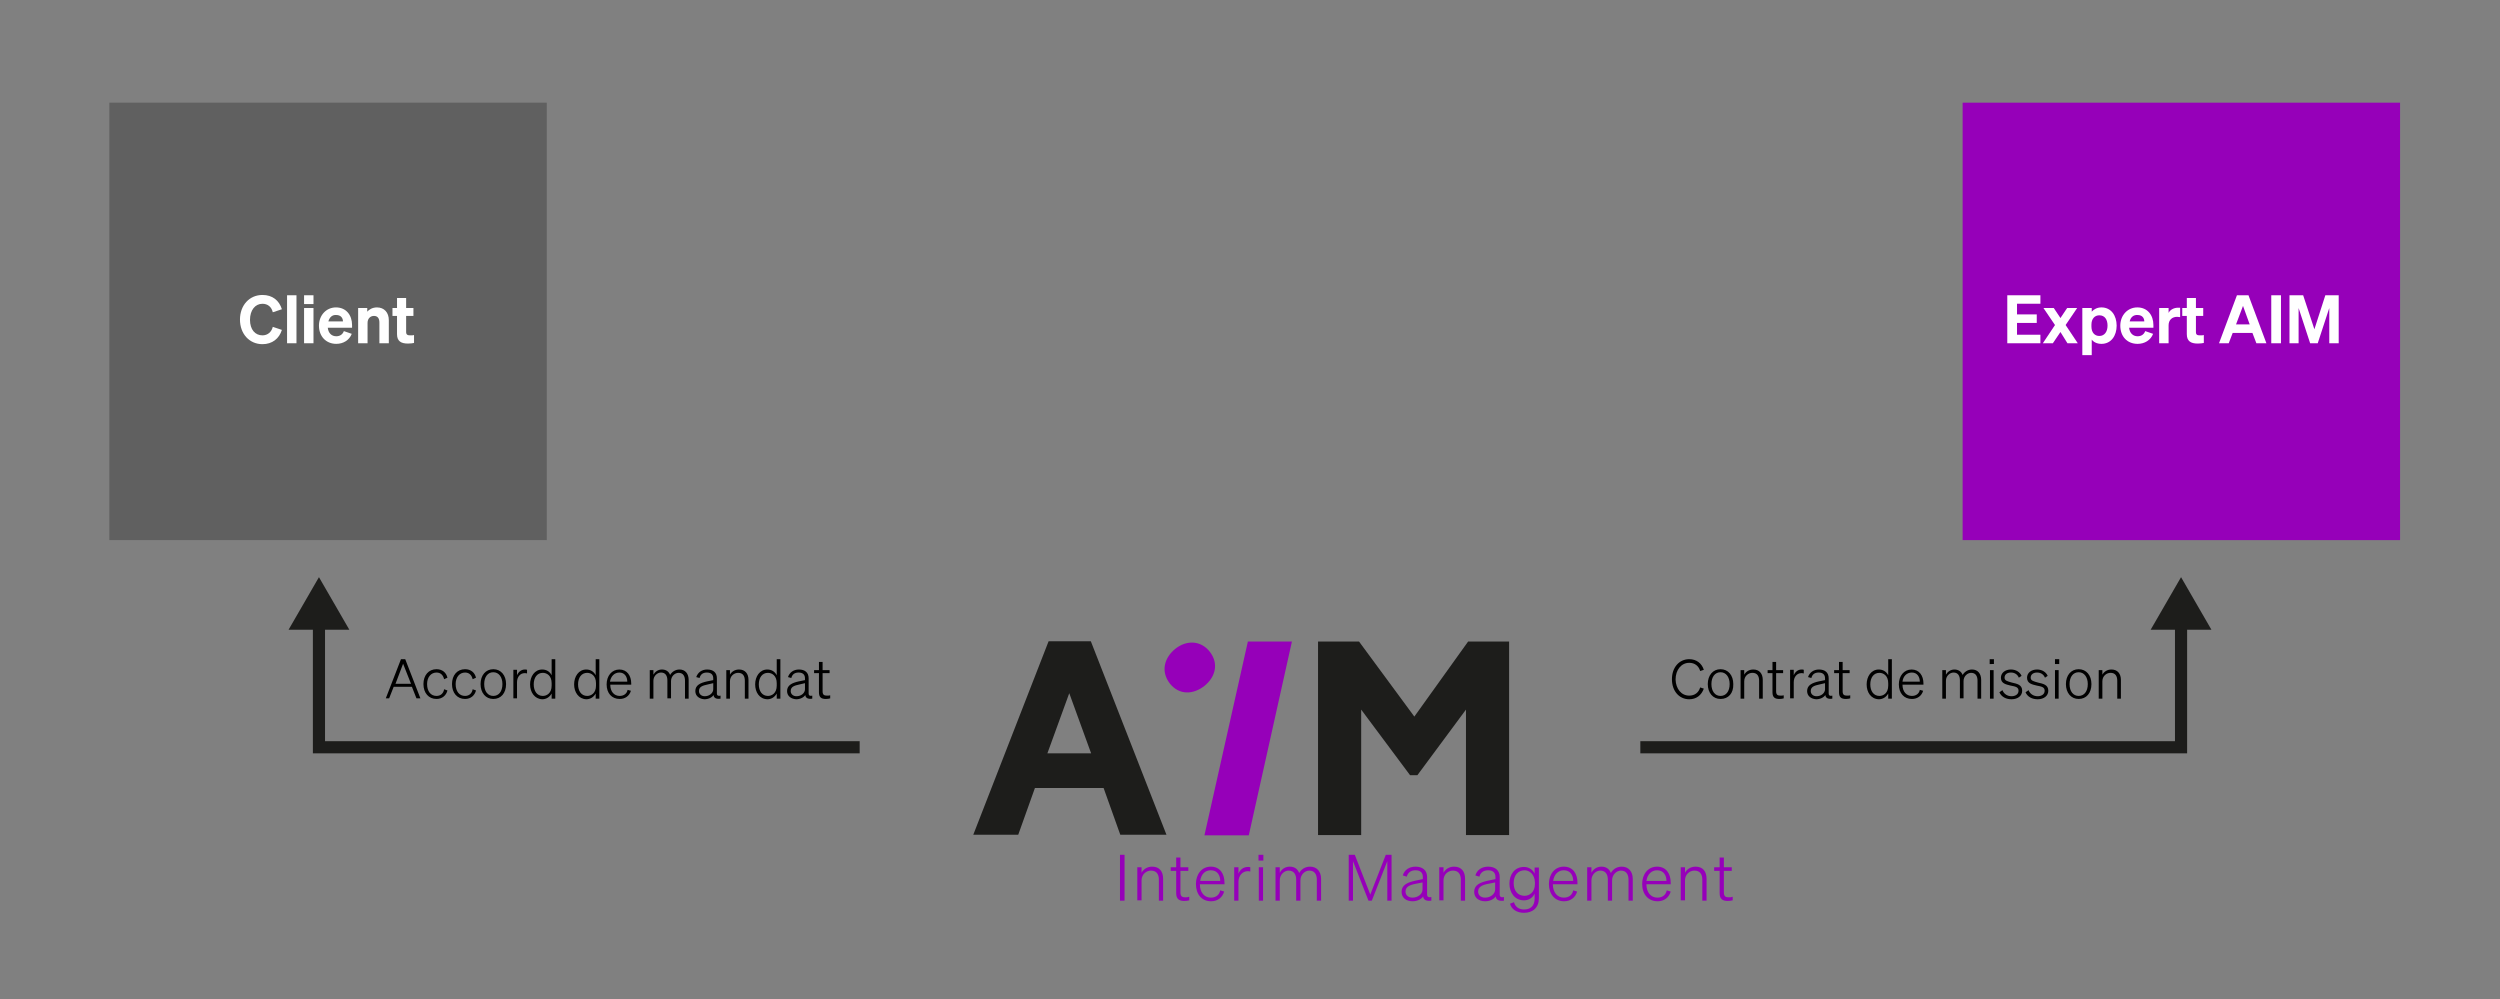 <?xml version="1.0" encoding="utf-8"?>
<!-- Generator: Adobe Illustrator 27.9.0, SVG Export Plug-In . SVG Version: 6.00 Build 0)  -->
<svg version="1.1" id="Ebene_1" xmlns="http://www.w3.org/2000/svg" xmlns:xlink="http://www.w3.org/1999/xlink" x="0px" y="0px"
	 viewBox="0 0 823 329" style="enable-background:new 0 0 823 329;" xml:space="preserve">
<rect x="0" y="0" width="823" height="329" fill="#808080" stroke="none"/>
<style type="text/css">
	.st0{opacity:0.25;}
	.st1{fill:#9600B9;}
	.st2{fill:#FFFFFF;}
	.st3{fill:#1D1D1B;}
	.st4{fill:none;stroke:#1D1D1B;stroke-width:4;stroke-miterlimit:10;}
</style>
<g class="st0">
	<rect x="36" y="33.8" width="144" height="144"/>
</g>
<g>
	<rect x="646.1" y="33.8" class="st1" width="144" height="144"/>
</g>
<g>
	<path class="st2" d="M86.4,110.4c1.7,0,3-1.1,3.4-2.8l3,1c-0.9,2.9-3.2,4.7-6.4,4.7c-4.3,0-7.4-3.4-7.4-8.1s3.1-8.1,7.4-8.1
		c3.3,0,5.5,1.8,6.4,4.7l-3,1c-0.4-1.8-1.7-2.8-3.4-2.8c-2.4,0-4.1,2.1-4.1,5.3S84,110.4,86.4,110.4z"/>
	<path class="st2" d="M97.6,113h-3.1V97.2h3.1V113z"/>
	<path class="st2" d="M100.1,97.2h3.1v2.9h-3.1V97.2z M103.2,113h-3.1v-11.6h3.1V113z"/>
	<path class="st2" d="M105,107.2c0-3.4,2.4-6,5.6-6c3.4,0,5.3,2.6,5.3,5.8v0.9h-8c0.2,1.8,1.3,2.8,2.8,2.8c1.2,0,2.1-0.6,2.5-1.7
		l2.6,0.9c-0.8,2.1-2.8,3.3-5.1,3.3C107.4,113.2,105,110.8,105,107.2z M108.1,105.8h4.8c0-1.1-0.7-2.1-2.2-2.1
		C109.4,103.6,108.5,104.4,108.1,105.8z"/>
	<path class="st2" d="M117.8,101.4h3.1v1.2c0.6-0.7,1.7-1.4,3.2-1.4c2.4,0,3.9,1.7,3.9,4.2v7.6h-3.1v-6.8c0-1.3-0.5-2.2-1.8-2.2
		c-1.1,0-2.1,0.8-2.1,2.3v6.7h-3.1V101.4z"/>
	<path class="st2" d="M130.7,104h-1.5v-2.6h1.5v-3.3h3v3.3h2.4v2.6h-2.4v5.3c0,1,0.6,1.1,1.5,1.1c0.4,0,0.7,0,1.1-0.1v2.6
		c-0.5,0.1-1.2,0.2-2,0.2c-2.3,0-3.6-0.8-3.6-3.1V104z"/>
</g>
<g>
	<path d="M133.4,217l5,12.9h-1.3l-1.5-3.8h-6l-1.5,3.8H127l5-12.9H133.4z M130.2,225.1h5.1l-2.6-6.6L130.2,225.1z"/>
	<path d="M143.7,229.1c1.4,0,2.3-0.9,2.5-2.2l1.1,0.4c-0.4,1.6-1.7,2.8-3.6,2.8c-2.6,0-4.3-2-4.3-4.9c0-2.9,1.7-4.9,4.3-4.9
		c1.9,0,3.2,1.1,3.6,2.8l-1.1,0.5c-0.3-1.3-1.1-2.2-2.5-2.2c-1.8,0-3.1,1.5-3.1,3.8C140.6,227.6,141.8,229.1,143.7,229.1z"/>
	<path d="M153.1,229.1c1.4,0,2.3-0.9,2.5-2.2l1.1,0.4c-0.4,1.6-1.7,2.8-3.6,2.8c-2.6,0-4.3-2-4.3-4.9c0-2.9,1.7-4.9,4.3-4.9
		c1.9,0,3.2,1.1,3.6,2.8l-1.1,0.5c-0.3-1.3-1.1-2.2-2.5-2.2c-1.8,0-3.1,1.5-3.1,3.8C150,227.6,151.2,229.1,153.1,229.1z"/>
	<path d="M162.4,230.1c-2.5,0-4.2-2-4.2-4.9c0-2.9,1.7-4.9,4.2-4.9c2.5,0,4.2,2,4.2,4.9C166.6,228.2,164.9,230.1,162.4,230.1z
		 M162.4,229.1c1.8,0,3-1.5,3-3.9c0-2.3-1.2-3.9-3-3.9c-1.8,0-3,1.5-3,3.9C159.4,227.6,160.6,229.1,162.4,229.1z"/>
	<path d="M173.5,221.7c-0.3-0.1-0.5-0.1-0.8-0.1c-1.4,0-2.5,1.2-2.5,3v5.3H169v-9.4h1.2v1.8c0.4-1,1.3-1.9,2.6-1.9
		c0.3,0,0.5,0,0.7,0.1V221.7z"/>
	<path d="M174.5,225.3c0-2.6,1.5-4.9,4-4.9c1.4,0,2.5,0.7,3.1,1.9V217h1.2V230h-1.2v-1.7c-0.6,1.1-1.7,1.9-3.1,1.9
		C176,230.1,174.5,227.9,174.5,225.3z M178.7,221.5c-1.9,0-3,1.6-3,3.8c0,2.2,1.1,3.8,3,3.8c1.3,0,2.9-0.9,2.9-3.4v-0.8
		C181.6,222.4,180,221.5,178.7,221.5z"/>
	<path d="M189,225.3c0-2.6,1.5-4.9,4-4.9c1.4,0,2.5,0.7,3.1,1.9V217h1.2V230h-1.2v-1.7c-0.6,1.1-1.7,1.9-3.1,1.9
		C190.5,230.1,189,227.9,189,225.3z M193.3,221.5c-1.9,0-3,1.6-3,3.8c0,2.2,1.1,3.8,3,3.8c1.3,0,2.9-0.9,2.9-3.4v-0.8
		C196.2,222.4,194.6,221.5,193.3,221.5z"/>
	<path d="M199.7,225.3c0-2.8,1.7-4.9,4.2-4.9c2.5,0,3.9,2,3.9,4.6v0.4h-6.9c0,2.3,1.3,3.7,3.1,3.7c1.4,0,2.4-0.8,2.6-2l1.1,0.3
		c-0.5,1.7-1.9,2.7-3.7,2.7C201.4,230.1,199.7,228.2,199.7,225.3z M200.8,224.4h5.7c0-1.5-0.8-3-2.6-3
		C202.3,221.4,201.1,222.6,200.8,224.4z"/>
	<path d="M215.1,230h-1.2v-9.4h1.2v1.5c0.5-0.9,1.5-1.7,2.8-1.7c1.4,0,2.3,0.7,2.7,1.8c0.5-0.9,1.6-1.8,3.1-1.8c1.9,0,3,1.4,3,3.4
		v6.2h-1.2v-5.9c0-1.5-0.6-2.6-2.1-2.6c-1.2,0-2.5,1.1-2.5,2.7v5.7h-1.2v-5.9c0-1.5-0.6-2.6-2.1-2.6c-1.2,0-2.5,1.1-2.5,2.7V230z"/>
	<path d="M228.9,227.5c0-1.9,1.6-2.7,3.9-3.2l2-0.4v-0.6c0-1.2-0.7-1.9-2.1-1.9c-1.3,0-2.1,0.6-2.4,1.8l-1.1-0.3
		c0.5-1.5,1.8-2.5,3.6-2.5c2,0,3.2,1,3.2,2.9v5c0,0.7,0.5,0.9,1.2,0.7v1c-1.4,0.2-2.2-0.2-2.3-1.2c-0.5,0.8-1.7,1.4-3,1.4
		C230.3,230.1,228.9,229.2,228.9,227.5z M234.8,224.9l-1.7,0.4c-1.9,0.4-3,0.8-3,2.2c0,1,0.8,1.7,1.9,1.7c1.6,0,2.8-1.1,2.8-2.3
		V224.9z"/>
	<path d="M239.1,220.6h1.2v1.5c0.5-0.9,1.5-1.7,3-1.7c2,0,3.1,1.4,3.1,3.4v6.2h-1.2v-5.9c0-1.5-0.6-2.6-2.2-2.6
		c-1.3,0-2.7,1-2.7,2.8v5.7h-1.2V220.6z"/>
	<path d="M248.6,225.3c0-2.6,1.5-4.9,4-4.9c1.4,0,2.5,0.7,3.1,1.9V217h1.2V230h-1.2v-1.7c-0.6,1.1-1.7,1.9-3.1,1.9
		C250,230.1,248.6,227.9,248.6,225.3z M252.8,221.5c-1.9,0-3,1.6-3,3.8c0,2.2,1.1,3.8,3,3.8c1.3,0,2.9-0.9,2.9-3.4v-0.8
		C255.7,222.4,254.1,221.5,252.8,221.5z"/>
	<path d="M259.1,227.5c0-1.9,1.6-2.7,3.9-3.2l2-0.4v-0.6c0-1.2-0.7-1.9-2.1-1.9c-1.3,0-2.1,0.6-2.4,1.8l-1.1-0.3
		c0.5-1.5,1.8-2.5,3.6-2.5c2,0,3.2,1,3.2,2.9v5c0,0.7,0.5,0.9,1.2,0.7v1c-1.4,0.2-2.2-0.2-2.3-1.2c-0.5,0.8-1.7,1.4-3,1.4
		C260.5,230.1,259.1,229.2,259.1,227.5z M265,224.9l-1.7,0.4c-1.9,0.4-3,0.8-3,2.2c0,1,0.8,1.7,1.9,1.7c1.6,0,2.8-1.1,2.8-2.3V224.9
		z"/>
	<path d="M269.6,221.6H268v-1h1.6v-2.7h1.2v2.7h2.3v1h-2.3v6c0,1.1,0.5,1.4,1.4,1.4c0.4,0,0.7,0,1.1-0.1v1c-0.4,0.1-0.8,0.2-1.4,0.2
		c-1.5,0-2.3-0.5-2.3-2.2V221.6z"/>
</g>
<g>
	<path d="M556.1,229c1.8,0,3.1-1,3.6-2.7l1.2,0.4c-0.8,2.2-2.5,3.5-4.8,3.5c-3.3,0-5.7-2.7-5.7-6.6c0-3.9,2.4-6.6,5.7-6.6
		c2.3,0,4.1,1.3,4.8,3.5l-1.2,0.4c-0.5-1.7-1.8-2.7-3.6-2.7c-2.6,0-4.5,2.3-4.5,5.5C551.7,226.8,553.5,229,556.1,229z"/>
	<path d="M566.4,230.1c-2.5,0-4.2-2-4.2-4.9c0-2.9,1.7-4.9,4.2-4.9c2.5,0,4.2,2,4.2,4.9C570.7,228.2,569,230.1,566.4,230.1z
		 M566.4,229.1c1.8,0,3-1.5,3-3.9c0-2.3-1.2-3.9-3-3.9s-3,1.5-3,3.9C563.4,227.6,564.6,229.1,566.4,229.1z"/>
	<path d="M573,220.6h1.2v1.5c0.5-0.9,1.5-1.7,3-1.7c2,0,3.1,1.4,3.1,3.4v6.2h-1.2v-5.9c0-1.5-0.6-2.6-2.2-2.6c-1.3,0-2.7,1-2.7,2.8
		v5.7H573V220.6z"/>
	<path d="M583.5,221.6h-1.6v-1h1.6v-2.7h1.2v2.7h2.3v1h-2.3v6c0,1.1,0.5,1.4,1.4,1.4c0.4,0,0.7,0,1.1-0.1v1
		c-0.4,0.1-0.8,0.2-1.4,0.2c-1.5,0-2.3-0.5-2.3-2.2V221.6z"/>
	<path d="M593.8,221.7c-0.3-0.1-0.5-0.1-0.8-0.1c-1.4,0-2.5,1.2-2.5,3v5.3h-1.2v-9.4h1.2v1.8c0.4-1,1.3-1.9,2.6-1.9
		c0.3,0,0.5,0,0.7,0.1V221.7z"/>
	<path d="M594.9,227.5c0-1.9,1.6-2.7,3.9-3.2l2-0.4v-0.6c0-1.2-0.7-1.9-2.1-1.9c-1.3,0-2.1,0.6-2.4,1.8l-1.1-0.3
		c0.5-1.5,1.8-2.5,3.6-2.5c2,0,3.2,1,3.2,2.9v5c0,0.7,0.5,0.9,1.2,0.7v1c-1.4,0.2-2.2-0.2-2.3-1.2c-0.5,0.8-1.7,1.4-3,1.4
		C596.3,230.1,594.9,229.2,594.9,227.5z M600.8,224.9l-1.7,0.4c-1.9,0.4-3,0.8-3,2.2c0,1,0.8,1.7,1.9,1.7c1.6,0,2.8-1.1,2.8-2.3
		V224.9z"/>
	<path d="M605.4,221.6h-1.6v-1h1.6v-2.7h1.2v2.7h2.3v1h-2.3v6c0,1.1,0.5,1.4,1.4,1.4c0.4,0,0.7,0,1.1-0.1v1
		c-0.4,0.1-0.8,0.2-1.4,0.2c-1.5,0-2.3-0.5-2.3-2.2V221.6z"/>
	<path d="M614.5,225.3c0-2.6,1.5-4.9,4-4.9c1.4,0,2.5,0.7,3.1,1.9V217h1.2V230h-1.2v-1.7c-0.6,1.1-1.7,1.9-3.1,1.9
		C615.9,230.1,614.5,227.9,614.5,225.3z M618.7,221.5c-1.9,0-3,1.6-3,3.8c0,2.2,1.1,3.8,3,3.8c1.3,0,2.9-0.9,2.9-3.4v-0.8
		C621.6,222.4,620,221.5,618.7,221.5z"/>
	<path d="M625.1,225.3c0-2.8,1.7-4.9,4.2-4.9c2.5,0,3.9,2,3.9,4.6v0.4h-6.9c0,2.3,1.3,3.7,3.1,3.7c1.4,0,2.4-0.8,2.6-2l1.1,0.3
		c-0.5,1.7-1.9,2.7-3.7,2.7C626.8,230.1,625.1,228.2,625.1,225.3z M626.3,224.4h5.7c0-1.5-0.8-3-2.6-3
		C627.7,221.4,626.5,222.6,626.3,224.4z"/>
	<path d="M640.6,230h-1.2v-9.4h1.2v1.5c0.5-0.9,1.5-1.7,2.8-1.7c1.3,0,2.3,0.7,2.7,1.8c0.5-0.9,1.6-1.8,3.1-1.8c1.9,0,3,1.4,3,3.4
		v6.2H651v-5.9c0-1.5-0.6-2.6-2.1-2.6c-1.2,0-2.5,1.1-2.5,2.7v5.7h-1.2v-5.9c0-1.5-0.6-2.6-2.1-2.6c-1.2,0-2.5,1.1-2.5,2.7V230z"/>
	<path d="M655,217h1.4v1.6H655V217z M656.3,230h-1.2v-9.4h1.2V230z"/>
	<path d="M659.2,227.2c0.5,1.3,1.7,2,3,2c1.2,0,2.3-0.6,2.3-1.8c0-1.2-1-1.4-2.6-1.7c-1.6-0.4-3.2-0.7-3.2-2.6
		c0-1.6,1.4-2.7,3.3-2.7c1.7,0,3,0.9,3.5,2.1l-0.9,0.6c-0.4-1-1.3-1.7-2.6-1.7c-1.2,0-2.1,0.6-2.1,1.7c0,1,1,1.2,2.4,1.6
		c1.7,0.4,3.4,0.7,3.4,2.7c0,1.7-1.5,2.8-3.5,2.8c-1.7,0-3.3-0.7-4-2.3L659.2,227.2z"/>
	<path d="M667.8,227.2c0.5,1.3,1.7,2,3,2c1.2,0,2.3-0.6,2.3-1.8c0-1.2-1-1.4-2.6-1.7c-1.6-0.4-3.2-0.7-3.2-2.6
		c0-1.6,1.4-2.7,3.3-2.7c1.7,0,3,0.9,3.5,2.1l-0.9,0.6c-0.4-1-1.3-1.7-2.6-1.7c-1.2,0-2.1,0.6-2.1,1.7c0,1,1,1.2,2.4,1.6
		c1.7,0.4,3.4,0.7,3.4,2.7c0,1.7-1.5,2.8-3.5,2.8c-1.7,0-3.3-0.7-4-2.3L667.8,227.2z"/>
	<path d="M676.5,217h1.4v1.6h-1.4V217z M677.7,230h-1.2v-9.4h1.2V230z"/>
	<path d="M684.3,230.1c-2.5,0-4.2-2-4.2-4.9c0-2.9,1.7-4.9,4.2-4.9s4.2,2,4.2,4.9C688.5,228.2,686.8,230.1,684.3,230.1z
		 M684.3,229.1c1.8,0,3-1.5,3-3.9c0-2.3-1.2-3.9-3-3.9s-3,1.5-3,3.9C681.3,227.6,682.5,229.1,684.3,229.1z"/>
	<path d="M690.9,220.6h1.2v1.5c0.5-0.9,1.5-1.7,3-1.7c2,0,3.1,1.4,3.1,3.4v6.2h-1.2v-5.9c0-1.5-0.6-2.6-2.2-2.6
		c-1.3,0-2.7,1-2.7,2.8v5.7h-1.2V220.6z"/>
</g>
<g>
	<path class="st2" d="M671.7,97.2v2.8H664v3.5h6.5v2.8H664v3.9h7.7v2.8h-10.9V97.2H671.7z"/>
	<path class="st2" d="M678.3,109.3l-2.5,3.7h-3.3l4-6l-3.8-5.6h3.4l2.2,3.3l2.2-3.3h3.3l-3.8,5.6l4,6h-3.4L678.3,109.3z"/>
	<path class="st2" d="M688.6,111.8v5.1h-3.1v-15.5h3.1v1.2c0.7-0.8,1.8-1.4,3.2-1.4c3.2,0,5,2.7,5,6c0,3.3-1.8,6-5,6
		C690.3,113.2,689.2,112.6,688.6,111.8z M688.5,107.5c0,2,1.1,3.1,2.6,3.1c1.7,0,2.7-1.4,2.7-3.4c0-2-0.9-3.4-2.7-3.4
		c-1.5,0-2.6,1.1-2.6,3.1V107.5z"/>
	<path class="st2" d="M698,107.2c0-3.4,2.4-6,5.6-6c3.4,0,5.3,2.6,5.3,5.8v0.9h-8c0.2,1.8,1.3,2.8,2.8,2.8c1.2,0,2.1-0.6,2.5-1.7
		l2.6,0.9c-0.8,2.1-2.8,3.3-5.1,3.3C700.3,113.2,698,110.8,698,107.2z M701.1,105.8h4.8c0-1.1-0.7-2.1-2.2-2.1
		C702.4,103.6,701.4,104.4,701.1,105.8z"/>
	<path class="st2" d="M717.7,104.4c-0.4,0-0.6-0.1-1-0.1c-1.6,0-2.8,1-2.8,2.8v5.9h-3.1v-11.6h3.1v1.6c0.5-1,1.7-1.7,3.1-1.7
		c0.3,0,0.5,0,0.7,0V104.4z"/>
	<path class="st2" d="M719.9,104h-1.5v-2.6h1.5v-3.3h3v3.3h2.4v2.6h-2.4v5.3c0,1,0.5,1.1,1.5,1.1c0.4,0,0.7,0,1.1-0.1v2.6
		c-0.5,0.1-1.2,0.2-2,0.2c-2.3,0-3.6-0.8-3.6-3.1V104z"/>
	<path class="st2" d="M740.2,97.2l5.9,15.8h-3.3l-1.3-3.4h-6.5l-1.3,3.4h-3.2l5.9-15.8H740.2z M736.1,106.8h4.5l-2.2-6.1
		L736.1,106.8z"/>
	<path class="st2" d="M750.9,113h-3.2V97.2h3.2V113z"/>
	<path class="st2" d="M760.5,113l-3.8-11.6V113h-3V97.2h4.5l3.7,11.2l3.6-11.2h4.4V113h-3.1v-11.6L763,113H760.5z"/>
</g>
<path class="st3" d="M335.2,274.8h-14.8l24.8-63.7h13.9l24.9,63.7h-15.2l-5.5-15.4h-22.6L335.2,274.8z M359.2,248l-7.2-19.8
	l-7.2,19.8H359.2z"/>
<path class="st3" d="M433.9,211.2h13.5l18.2,24.7l17.7-24.7h13.5v63.7h-14.2v-41.3l-16,21.6h-2.4l-16.1-21.6v41.3h-14.2V211.2z"/>
<path class="st1" d="M385.1,225c-3-3.9-1.9-8.4,1.8-11.4c3.6-2.9,8.4-2.9,11.4,1c3,3.9,1.8,8.3-1.8,11.2
	C392.8,228.7,388.2,228.9,385.1,225z"/>
<g>
	<path class="st1" d="M370.2,296.5h-1.5v-15.1h1.5V296.5z"/>
	<path class="st1" d="M374.4,285.5h1.4v1.8c0.6-1.1,1.8-2,3.5-2c2.4,0,3.6,1.6,3.6,4v7.2h-1.4v-6.9c0-1.7-0.7-3-2.6-3
		c-1.5,0-3.1,1.2-3.1,3.2v6.6h-1.4V285.5z"/>
	<path class="st1" d="M387.2,286.7h-1.8v-1.2h1.8v-3.2h1.4v3.2h2.6v1.2h-2.6v7.1c0,1.3,0.6,1.6,1.6,1.6c0.5,0,0.8,0,1.3-0.2v1.2
		c-0.5,0.1-1,0.2-1.6,0.2c-1.7,0-2.7-0.6-2.7-2.6V286.7z"/>
	<path class="st1" d="M393.7,291c0-3.3,2-5.7,4.9-5.7c3,0,4.5,2.3,4.5,5.3v0.5H395c0,2.7,1.5,4.4,3.6,4.4c1.7,0,2.8-0.9,3.1-2.4
		l1.3,0.4c-0.6,2-2.2,3.2-4.3,3.2C395.6,296.7,393.7,294.4,393.7,291z M395.1,290h6.6c0-1.8-0.9-3.5-3.1-3.5
		C396.7,286.5,395.4,287.8,395.1,290z"/>
	<path class="st1" d="M411.6,286.9c-0.3-0.1-0.6-0.1-0.9-0.1c-1.6,0-3,1.4-3,3.5v6.2h-1.4v-11h1.4v2.1c0.5-1.2,1.5-2.2,3.1-2.2
		c0.3,0,0.6,0,0.8,0.1V286.9z"/>
	<path class="st1" d="M414.3,281.4h1.6v1.9h-1.6V281.4z M415.8,296.5h-1.4v-11h1.4V296.5z"/>
	<path class="st1" d="M421.3,296.5h-1.4v-11h1.4v1.8c0.6-1.1,1.7-2,3.3-2c1.6,0,2.6,0.8,3.1,2.1c0.6-1.1,1.8-2.1,3.6-2.1
		c2.2,0,3.6,1.6,3.6,4v7.2h-1.4v-6.9c0-1.7-0.7-3-2.5-3c-1.4,0-2.9,1.3-2.9,3.2v6.7h-1.4v-6.9c0-1.7-0.7-3-2.5-3
		c-1.4,0-2.9,1.3-2.9,3.2V296.5z"/>
	<path class="st1" d="M450.5,296.5l-5.1-13v13h-1.4v-15.1h2l5.1,13.1l5.1-13.1h1.9v15.1h-1.4v-13l-5.1,13H450.5z"/>
	<path class="st1" d="M461.4,293.6c0-2.2,1.8-3.1,4.6-3.7l2.4-0.5v-0.7c0-1.4-0.8-2.2-2.4-2.2c-1.5,0-2.5,0.7-2.9,2.1l-1.3-0.4
		c0.5-1.8,2.1-2.9,4.2-2.9c2.3,0,3.8,1.2,3.8,3.4v5.8c0,0.8,0.6,1,1.4,0.8v1.2c-1.6,0.2-2.6-0.2-2.7-1.4c-0.6,0.9-1.9,1.6-3.5,1.6
		C463,296.7,461.4,295.6,461.4,293.6z M468.3,290.5l-2,0.4c-2.2,0.4-3.6,1-3.6,2.6c0,1.2,0.9,2,2.3,2c1.8,0,3.3-1.2,3.3-2.7V290.5z"
		/>
	<path class="st1" d="M473.8,285.5h1.4v1.8c0.6-1.1,1.8-2,3.5-2c2.4,0,3.6,1.6,3.6,4v7.2h-1.4v-6.9c0-1.7-0.7-3-2.6-3
		c-1.5,0-3.1,1.2-3.1,3.2v6.6h-1.4V285.5z"/>
	<path class="st1" d="M485.3,293.6c0-2.2,1.8-3.1,4.6-3.7l2.4-0.5v-0.7c0-1.4-0.8-2.2-2.4-2.2c-1.5,0-2.5,0.7-2.9,2.1l-1.3-0.4
		c0.5-1.8,2.1-2.9,4.2-2.9c2.3,0,3.8,1.2,3.8,3.4v5.8c0,0.8,0.6,1,1.4,0.8v1.2c-1.6,0.2-2.6-0.2-2.7-1.4c-0.6,0.9-1.9,1.6-3.5,1.6
		C486.9,296.7,485.3,295.6,485.3,293.6z M492.2,290.5l-2,0.4c-2.2,0.4-3.6,1-3.6,2.6c0,1.2,0.9,2,2.3,2c1.8,0,3.3-1.2,3.3-2.7V290.5
		z"/>
	<path class="st1" d="M501.7,300.5c-2.3,0-4.1-1.1-4.6-3l1.3-0.5c0.4,1.5,1.6,2.4,3.3,2.4c2.1,0,3.5-1.1,3.5-3.6v-1.6
		c-0.6,1.3-1.9,2.2-3.5,2.2c-3,0-4.8-2.5-4.8-5.5c0-3,1.7-5.5,4.8-5.5c1.6,0,2.9,0.9,3.5,2.2v-2h1.4v10.1
		C506.6,298.8,504.6,300.5,501.7,300.5z M501.9,286.5c-2.2,0-3.6,1.7-3.6,4.2c0,2.5,1.3,4.2,3.6,4.2c1.6,0,3.4-1.2,3.4-3.9v-0.5
		C505.2,287.7,503.4,286.5,501.9,286.5z"/>
	<path class="st1" d="M509.9,291c0-3.3,2-5.7,4.9-5.7c3,0,4.5,2.3,4.5,5.3v0.5h-8.1c0,2.7,1.5,4.4,3.6,4.4c1.7,0,2.8-0.9,3.1-2.4
		l1.3,0.4c-0.6,2-2.2,3.2-4.3,3.2C511.9,296.7,509.9,294.4,509.9,291z M511.3,290h6.6c0-1.8-0.9-3.5-3.1-3.5
		C513,286.5,511.6,287.8,511.3,290z"/>
	<path class="st1" d="M523.9,296.5h-1.4v-11h1.4v1.8c0.6-1.1,1.7-2,3.3-2c1.6,0,2.6,0.8,3.1,2.1c0.6-1.1,1.8-2.1,3.6-2.1
		c2.2,0,3.6,1.6,3.6,4v7.2h-1.4v-6.9c0-1.7-0.7-3-2.5-3c-1.4,0-2.9,1.3-2.9,3.2v6.7h-1.4v-6.9c0-1.7-0.7-3-2.5-3
		c-1.4,0-2.9,1.3-2.9,3.2V296.5z"/>
	<path class="st1" d="M540.6,291c0-3.3,2-5.7,4.9-5.7c3,0,4.5,2.3,4.5,5.3v0.5H542c0,2.7,1.5,4.4,3.6,4.4c1.7,0,2.8-0.9,3.1-2.4
		l1.3,0.4c-0.6,2-2.2,3.2-4.3,3.2C542.6,296.7,540.6,294.4,540.6,291z M542,290h6.6c0-1.8-0.9-3.5-3.1-3.5
		C543.7,286.5,542.3,287.8,542,290z"/>
	<path class="st1" d="M553.3,285.5h1.4v1.8c0.6-1.1,1.8-2,3.5-2c2.4,0,3.6,1.6,3.6,4v7.2h-1.4v-6.9c0-1.7-0.7-3-2.6-3
		c-1.5,0-3.1,1.2-3.1,3.2v6.6h-1.4V285.5z"/>
	<path class="st1" d="M566.1,286.7h-1.8v-1.2h1.8v-3.2h1.4v3.2h2.6v1.2h-2.6v7.1c0,1.3,0.6,1.6,1.6,1.6c0.5,0,0.8,0,1.3-0.2v1.2
		c-0.5,0.1-1,0.2-1.6,0.2c-1.7,0-2.7-0.6-2.7-2.6V286.7z"/>
</g>
<polygon class="st1" points="410.8,211.2 396.5,275 411.1,275 425.3,211.2 "/>
<g>
	<g>
		<polyline class="st4" points="283,246 105,246 105,204.4 		"/>
		<g>
			<polygon class="st3" points="115,207.3 105,190 95,207.3 			"/>
		</g>
	</g>
</g>
<g>
	<g>
		<polyline class="st4" points="540,246 718,246 718,204.4 		"/>
		<g>
			<polygon class="st3" points="728,207.3 718,190 708,207.3 			"/>
		</g>
	</g>
</g>
</svg>
